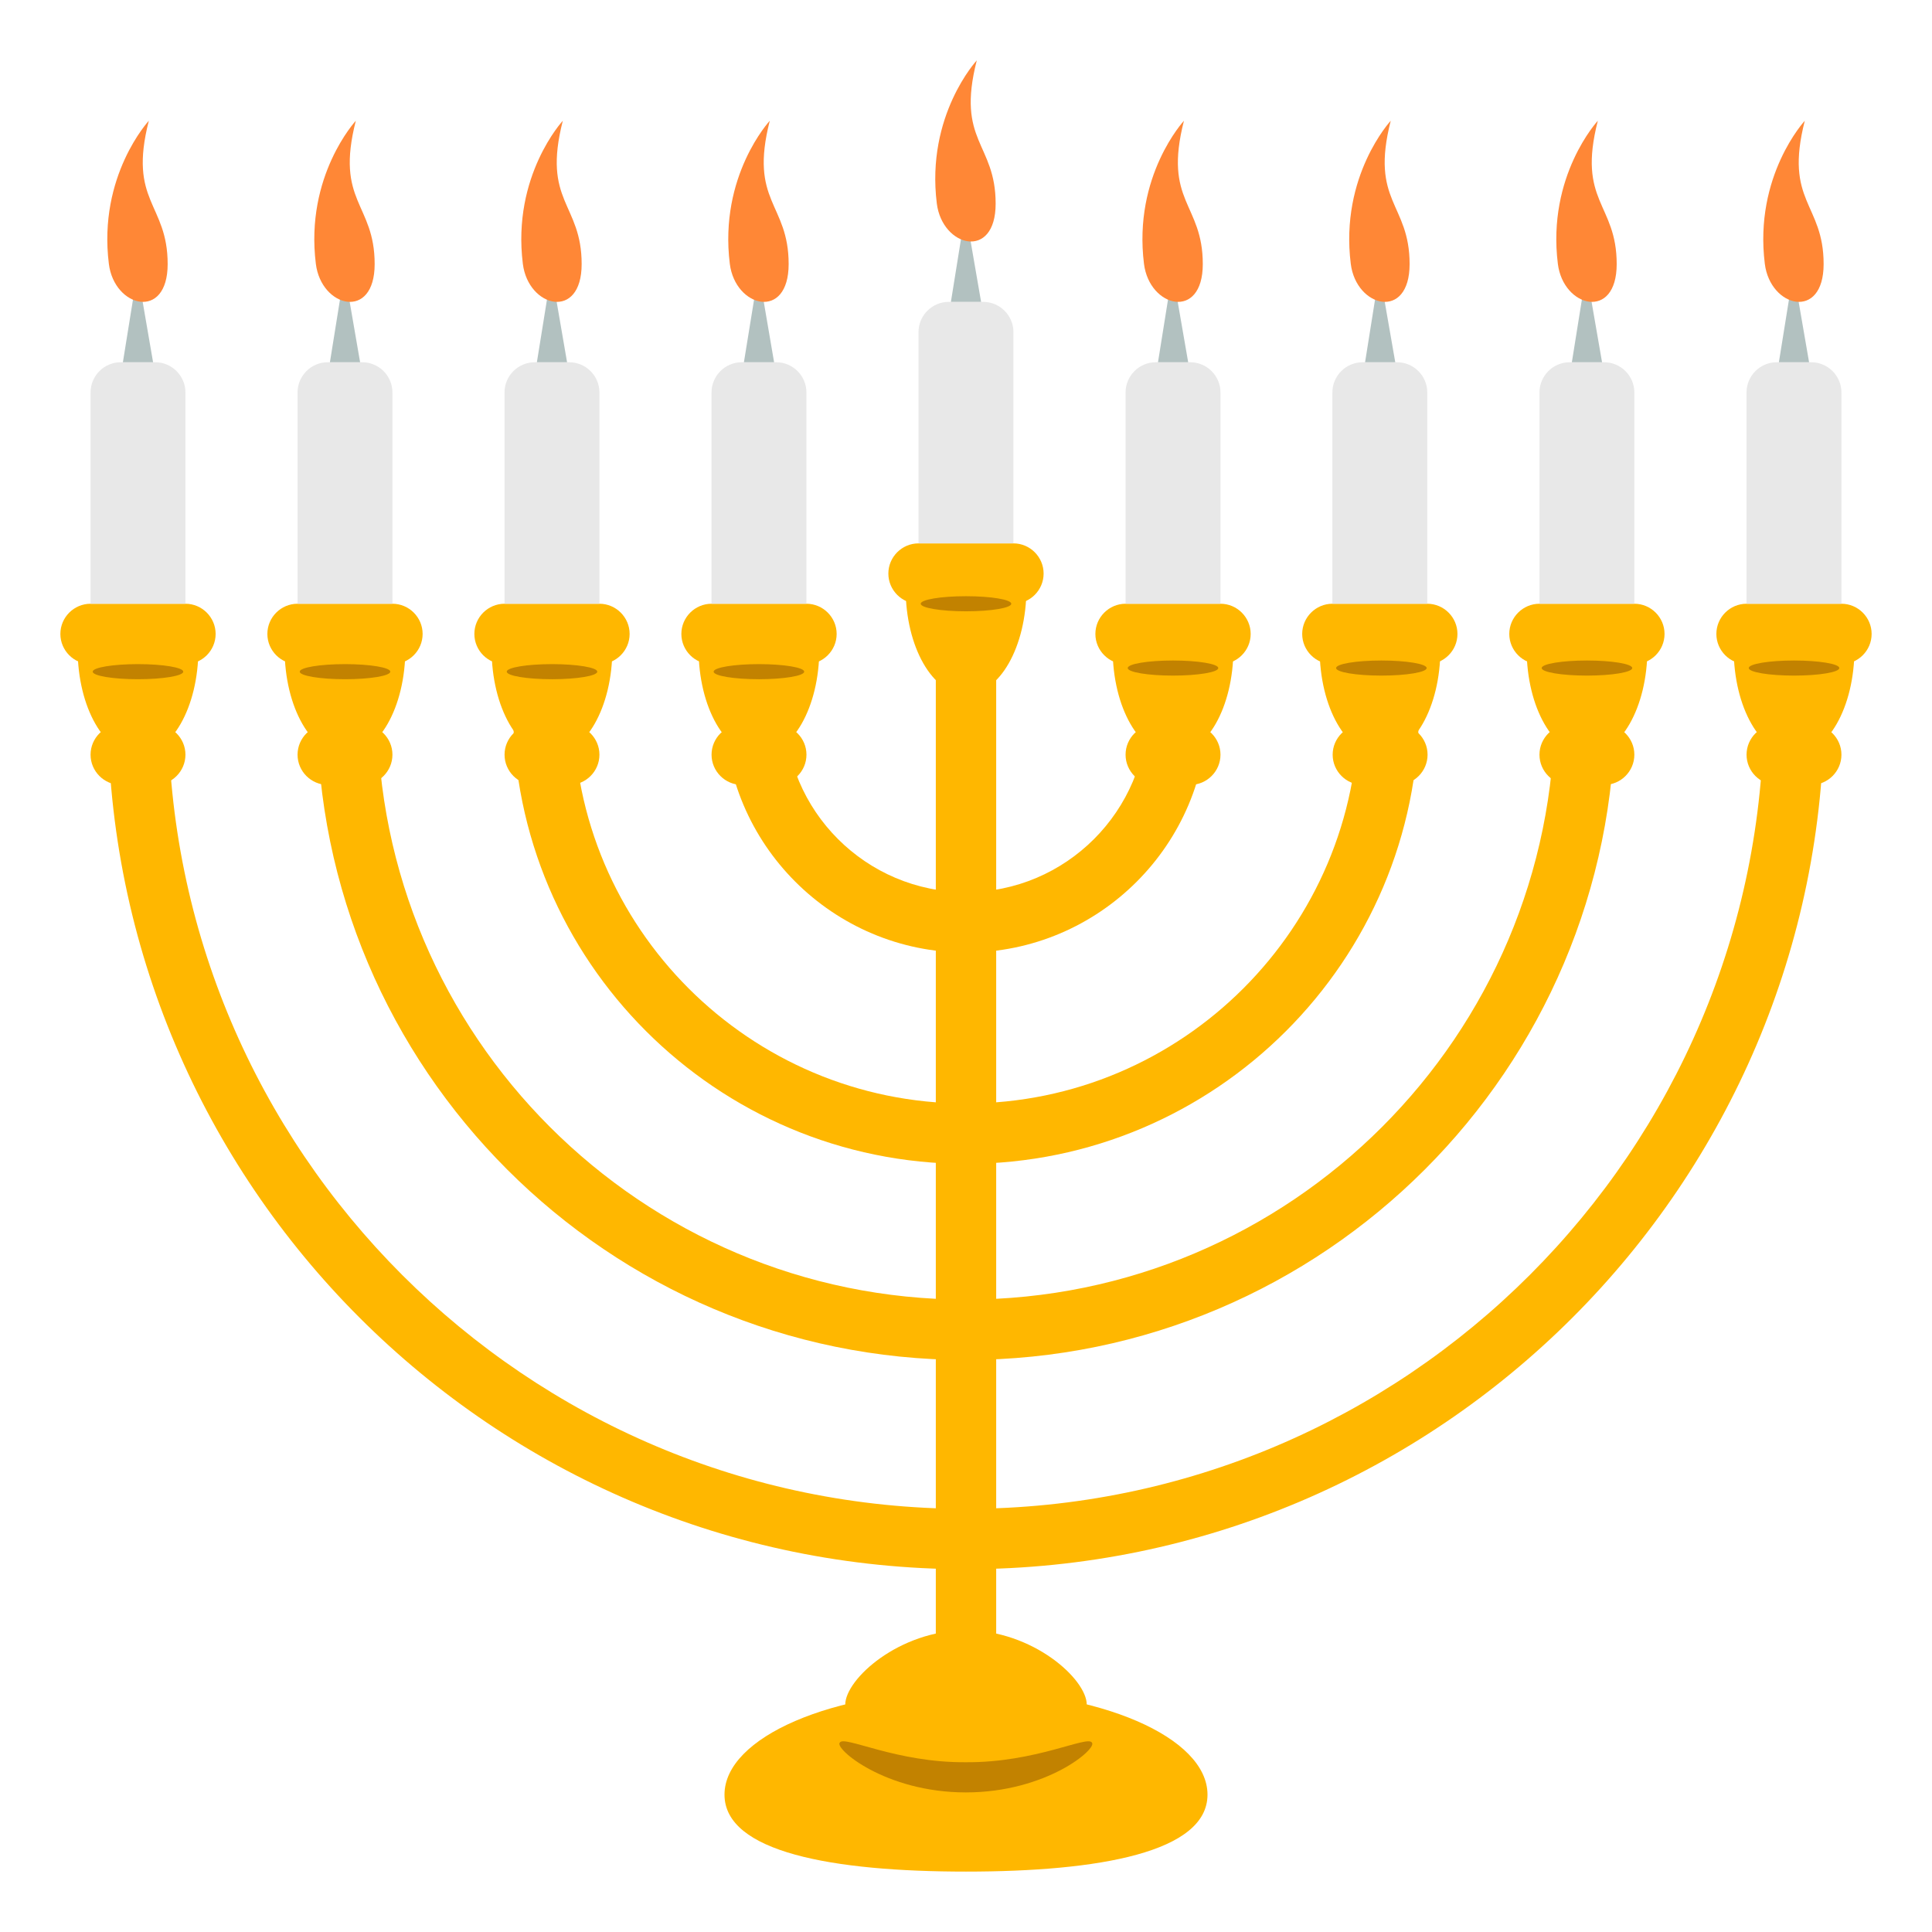 <svg xmlns="http://www.w3.org/2000/svg" viewBox="0 0 64 64" enable-background="new 0 0 64 64"><g fill="#ffb700"><path d="m7.143 21c0 .55-.449 1-1 1h-3.143c-.55 0-1-.45-1-1 0-.55.45-1 1-1h3.143c.55 0 1 .45 1 1"/><path d="m6.143 25c0 .55-.449 1-1 1h-1.143c-.55 0-1-.45-1-1 0-.55.45-1 1-1h1.143c.55 0 1 .45 1 1"/><path d="m13 25c0 .55-.45 1-1 1h-1.143c-.551 0-1-.45-1-1 0-.55.449-1 1-1h1.143c.55 0 1 .45 1 1"/><path d="m19.857 25c0 .55-.45 1-1 1h-1.143c-.551 0-1-.45-1-1 0-.55.449-1 1-1h1.143c.55 0 1 .45 1 1"/><path d="m14 21c0 .55-.45 1-1 1h-3.143c-.551 0-1-.45-1-1 0-.55.449-1 1-1h3.143c.55 0 1 .45 1 1"/><path d="m20.857 21c0 .55-.451 1-1 1h-3.143c-.551 0-1-.45-1-1 0-.55.449-1 1-1h3.143c.549 0 1 .45 1 1"/><path d="m27.715 21c0 .55-.451 1-1 1h-3.144c-.55 0-1-.45-1-1 0-.55.45-1 1-1h3.144c.549 0 1 .45 1 1"/><path d="m34.571 19c0 .55-.45 1-1 1h-3.143c-.55 0-1-.45-1-1 0-.55.45-1 1-1h3.143c.55 0 1 .45 1 1"/><path d="m41.43 21c0 .55-.45 1-1 1h-3.144c-.549 0-1-.45-1-1 0-.55.451-1 1-1h3.144c.55 0 1 .45 1 1"/><path d="m48.28 21c0 .55-.449 1-1 1h-3.143c-.549 0-1-.45-1-1 0-.55.451-1 1-1h3.143c.551 0 1 .45 1 1"/><path d="m55.14 21c0 .55-.449 1-1 1h-3.143c-.55 0-1-.45-1-1 0-.55.45-1 1-1h3.143c.55 0 1 .45 1 1"/><path d="m62 21c0 .55-.45 1-1 1h-3.143c-.551 0-1-.45-1-1 0-.55.449-1 1-1h3.143c.55 0 1 .45 1 1"/><path d="m2.6 21c-.014.164-.028.328-.028.5 0 1.934.896 3.5 2 3.5s2-1.566 2-3.5c0-.172-.015-.336-.028-.5h-3.944"/><path d="m9.457 21c-.014.164-.029.328-.029.5 0 1.934.896 3.5 2 3.5 1.105 0 2-1.566 2-3.5 0-.172-.015-.336-.028-.5h-3.943"/><path d="m16.314 21c-.014.164-.029.328-.029.5 0 1.934.896 3.5 2 3.5 1.105 0 2-1.566 2-3.5 0-.172-.015-.336-.028-.5h-3.943"/><path d="m23.17 21c-.014.164-.029.328-.029.5 0 1.934.896 3.5 2 3.5s2-1.566 2-3.5c0-.172-.016-.336-.029-.5h-3.942"/><path d="m36.887 21c-.014.164-.029.328-.029.5 0 1.934.896 3.5 2 3.5s2-1.566 2-3.5c0-.172-.016-.336-.029-.5h-3.942"/><path d="m43.743 21c-.014.164-.028.328-.028.5 0 1.934.895 3.5 2 3.5 1.104 0 2-1.566 2-3.5 0-.172-.016-.336-.029-.5h-3.943"/><path d="m50.6 21c-.014.164-.028.328-.028.5 0 1.934.896 3.5 2 3.5s2-1.566 2-3.5c0-.172-.015-.336-.028-.5h-3.944"/><path d="m57.46 21c-.014.164-.029.328-.029.5 0 1.934.896 3.5 2 3.5 1.105 0 2-1.566 2-3.5 0-.172-.015-.336-.028-.5h-3.943"/><path d="m30.03 19c-.013.164-.029.328-.029.5 0 1.934.896 3.5 2 3.5s2-1.566 2-3.5c0-.172-.016-.336-.029-.5h-3.942"/><path d="m26.715 25c0 .55-.451 1-1 1h-1.144c-.55 0-1-.45-1-1 0-.55.45-1 1-1h1.144c.549 0 1 .45 1 1"/><path d="m40.43 25c0 .55-.451 1-1 1h-1.144c-.55 0-1-.45-1-1 0-.55.45-1 1-1h1.144c.549 0 1 .45 1 1"/><path d="m47.29 25c0 .55-.45 1-1 1h-1.144c-.549 0-1-.45-1-1 0-.55.451-1 1-1h1.144c.55 0 1 .45 1 1"/><path d="m54.14 25c0 .55-.449 1-1 1h-1.143c-.55 0-1-.45-1-1 0-.55.45-1 1-1h1.143c.55 0 1 .45 1 1"/><path d="m61 25c0 .55-.45 1-1 1h-1.143c-.551 0-1-.45-1-1 0-.55.449-1 1-1h1.143c.55 0 1 .45 1 1"/><path d="m32 51.982c-15.676 0-28.429-12.754-28.429-28.429h2c0 14.573 11.856 26.429 26.429 26.429s26.428-11.855 26.428-26.429h2c0 15.676-12.752 28.429-28.428 28.429"/><path d="m32 45.05c-11.855 0-21.5-9.646-21.5-21.5h2c0 10.753 8.748 19.5 19.5 19.5s19.5-8.747 19.5-19.5h2c0 11.854-9.645 21.5-21.5 21.5"/><path d="m32 38.554c-8.271 0-15-6.729-15-15h2c0 7.169 5.832 13 13 13s13-5.831 13-13h2c0 8.27-6.729 15-15 15"/><path d="m32 31.554c-4.411 0-8-3.589-8-8h2c0 3.309 2.691 6 6 6s6-2.691 6-6h2c0 4.411-3.589 8-8 8"/><path d="m31 21h2v35h-2z"/><path d="m36 56.47c0 .848-1.791 1.535-4 1.535s-4-.687-4-1.535c0-.848 1.791-2.465 4-2.465s4 1.617 4 2.465"/><path d="m40 59.45c0 1.905-3.582 2.549-8 2.549s-8-.644-8-2.549c0-1.906 3.582-3.451 8-3.451s8 1.545 8 3.451"/></g><path fill="#e8e8e8" d="m5.143 12h-1.143c-.551 0-1 .45-1 1v7h3.143v-7c0-.55-.451-1-1-1"/><path fill="#b2c1c0" d="m4.554 9l-.483 3h1z"/><path fill="#ff8736" d="m4.93 4c0 0-1.688 1.82-1.324 4.74.18 1.455 1.948 1.888 1.948.008 0-2.02-1.316-2.046-.624-4.748"/><path fill="#e8e8e8" d="m12 12h-1.143c-.551 0-1 .45-1 1v7h3.143v-7c0-.55-.45-1-1-1"/><path fill="#b2c1c0" d="m11.411 9l-.482 3h1z"/><path fill="#ff8736" d="m11.787 4c0 0-1.688 1.82-1.324 4.74.18 1.455 1.948 1.888 1.948.008 0-2.02-1.315-2.046-.624-4.748"/><path fill="#e8e8e8" d="m18.857 12h-1.144c-.55 0-1 .45-1 1v7h3.144v-7c0-.55-.451-1-1-1"/><path fill="#b2c1c0" d="m18.268 9l-.483 3h1z"/><path fill="#ff8736" d="m18.644 4c0 0-1.688 1.82-1.324 4.74.181 1.455 1.948 1.888 1.948.008 0-2.02-1.316-2.046-.624-4.748"/><path fill="#e8e8e8" d="m25.714 12h-1.144c-.549 0-1 .45-1 1v7h3.144v-7c0-.55-.45-1-1-1"/><path fill="#b2c1c0" d="m25.13 9l-.487 3h1z"/><path fill="#ff8736" d="m25.5 4c0 0-1.688 1.82-1.324 4.74.182 1.455 1.949 1.888 1.949.008 0-2.02-1.316-2.046-.625-4.748"/><path fill="#e8e8e8" d="m32.571 10h-1.144c-.549 0-1 .45-1 1v7h3.144v-7c0-.55-.45-1-1-1"/><path fill="#b2c1c0" d="m31.982 7l-.482 3h1z"/><path fill="#ff8736" d="m32.357 2c0 0-1.688 1.82-1.324 4.74.182 1.455 1.949 1.888 1.949.008 0-2.02-1.316-2.046-.625-4.748"/><path fill="#e8e8e8" d="m39.43 12h-1.144c-.55 0-1 .45-1 1v7h3.144v-7c0-.55-.451-1-1-1"/><path fill="#b2c1c0" d="m38.84 9l-.48 3h1z"/><path fill="#ff8736" d="m39.22 4c0 0-1.688 1.82-1.324 4.74.181 1.455 1.948 1.888 1.948.008 0-2.02-1.316-2.046-.624-4.748"/><path fill="#e8e8e8" d="m46.28 12h-1.143c-.55 0-1 .45-1 1v7h3.143v-7c0-.55-.449-1-1-1"/><path fill="#b2c1c0" d="m45.697 9l-.477 3h1z"/><path fill="#ff8736" d="m46.07 4c0 0-1.688 1.82-1.324 4.74.181 1.455 1.949 1.888 1.949.008 0-2.02-1.316-2.046-.625-4.748"/><path fill="#e8e8e8" d="m60 12h-1.144c-.55 0-1 .45-1 1v7h3.144v-7c0-.55-.451-1-1-1"/><path fill="#b2c1c0" d="m59.41 9l-.482 3h1z"/><path fill="#ff8736" d="m59.786 4c0 0-1.688 1.82-1.324 4.74.181 1.455 1.948 1.888 1.948.008 0-2.02-1.315-2.046-.624-4.748"/><path fill="#e8e8e8" d="m53.14 12h-1.143c-.55 0-1 .45-1 1v7h3.143v-7c0-.55-.45-1-1-1"/><path fill="#b2c1c0" d="m52.55 9l-.48 3h1z"/><path fill="#ff8736" d="m52.93 4c0 0-1.688 1.82-1.324 4.74.181 1.455 1.949 1.888 1.949.008 0-2.02-1.317-2.046-.625-4.748"/><g fill="#c28200"><path d="m36.17 57.725c.197.188-1.49 1.651-4.175 1.651s-4.372-1.464-4.175-1.651c.144-.247 1.866.67 4.175.651 2.309.019 4.03-.898 4.175-.651"/><ellipse cx="4.571" cy="22.25" rx="1.5" ry=".25"/><ellipse cx="11.429" cy="22.25" rx="1.5" ry=".25"/><ellipse cx="18.286" cy="22.25" rx="1.5" ry=".25"/><ellipse cx="25.14" cy="22.25" rx="1.5" ry=".25"/><ellipse cx="38.857" cy="22.13" rx="1.5" ry=".25"/><ellipse cx="32" cy="20" rx="1.5" ry=".25"/><ellipse cx="45.76" cy="22.13" rx="1.5" ry=".25"/><ellipse cx="52.57" cy="22.13" rx="1.5" ry=".25"/><ellipse cx="59.43" cy="22.13" rx="1.5" ry=".25"/></g></svg>